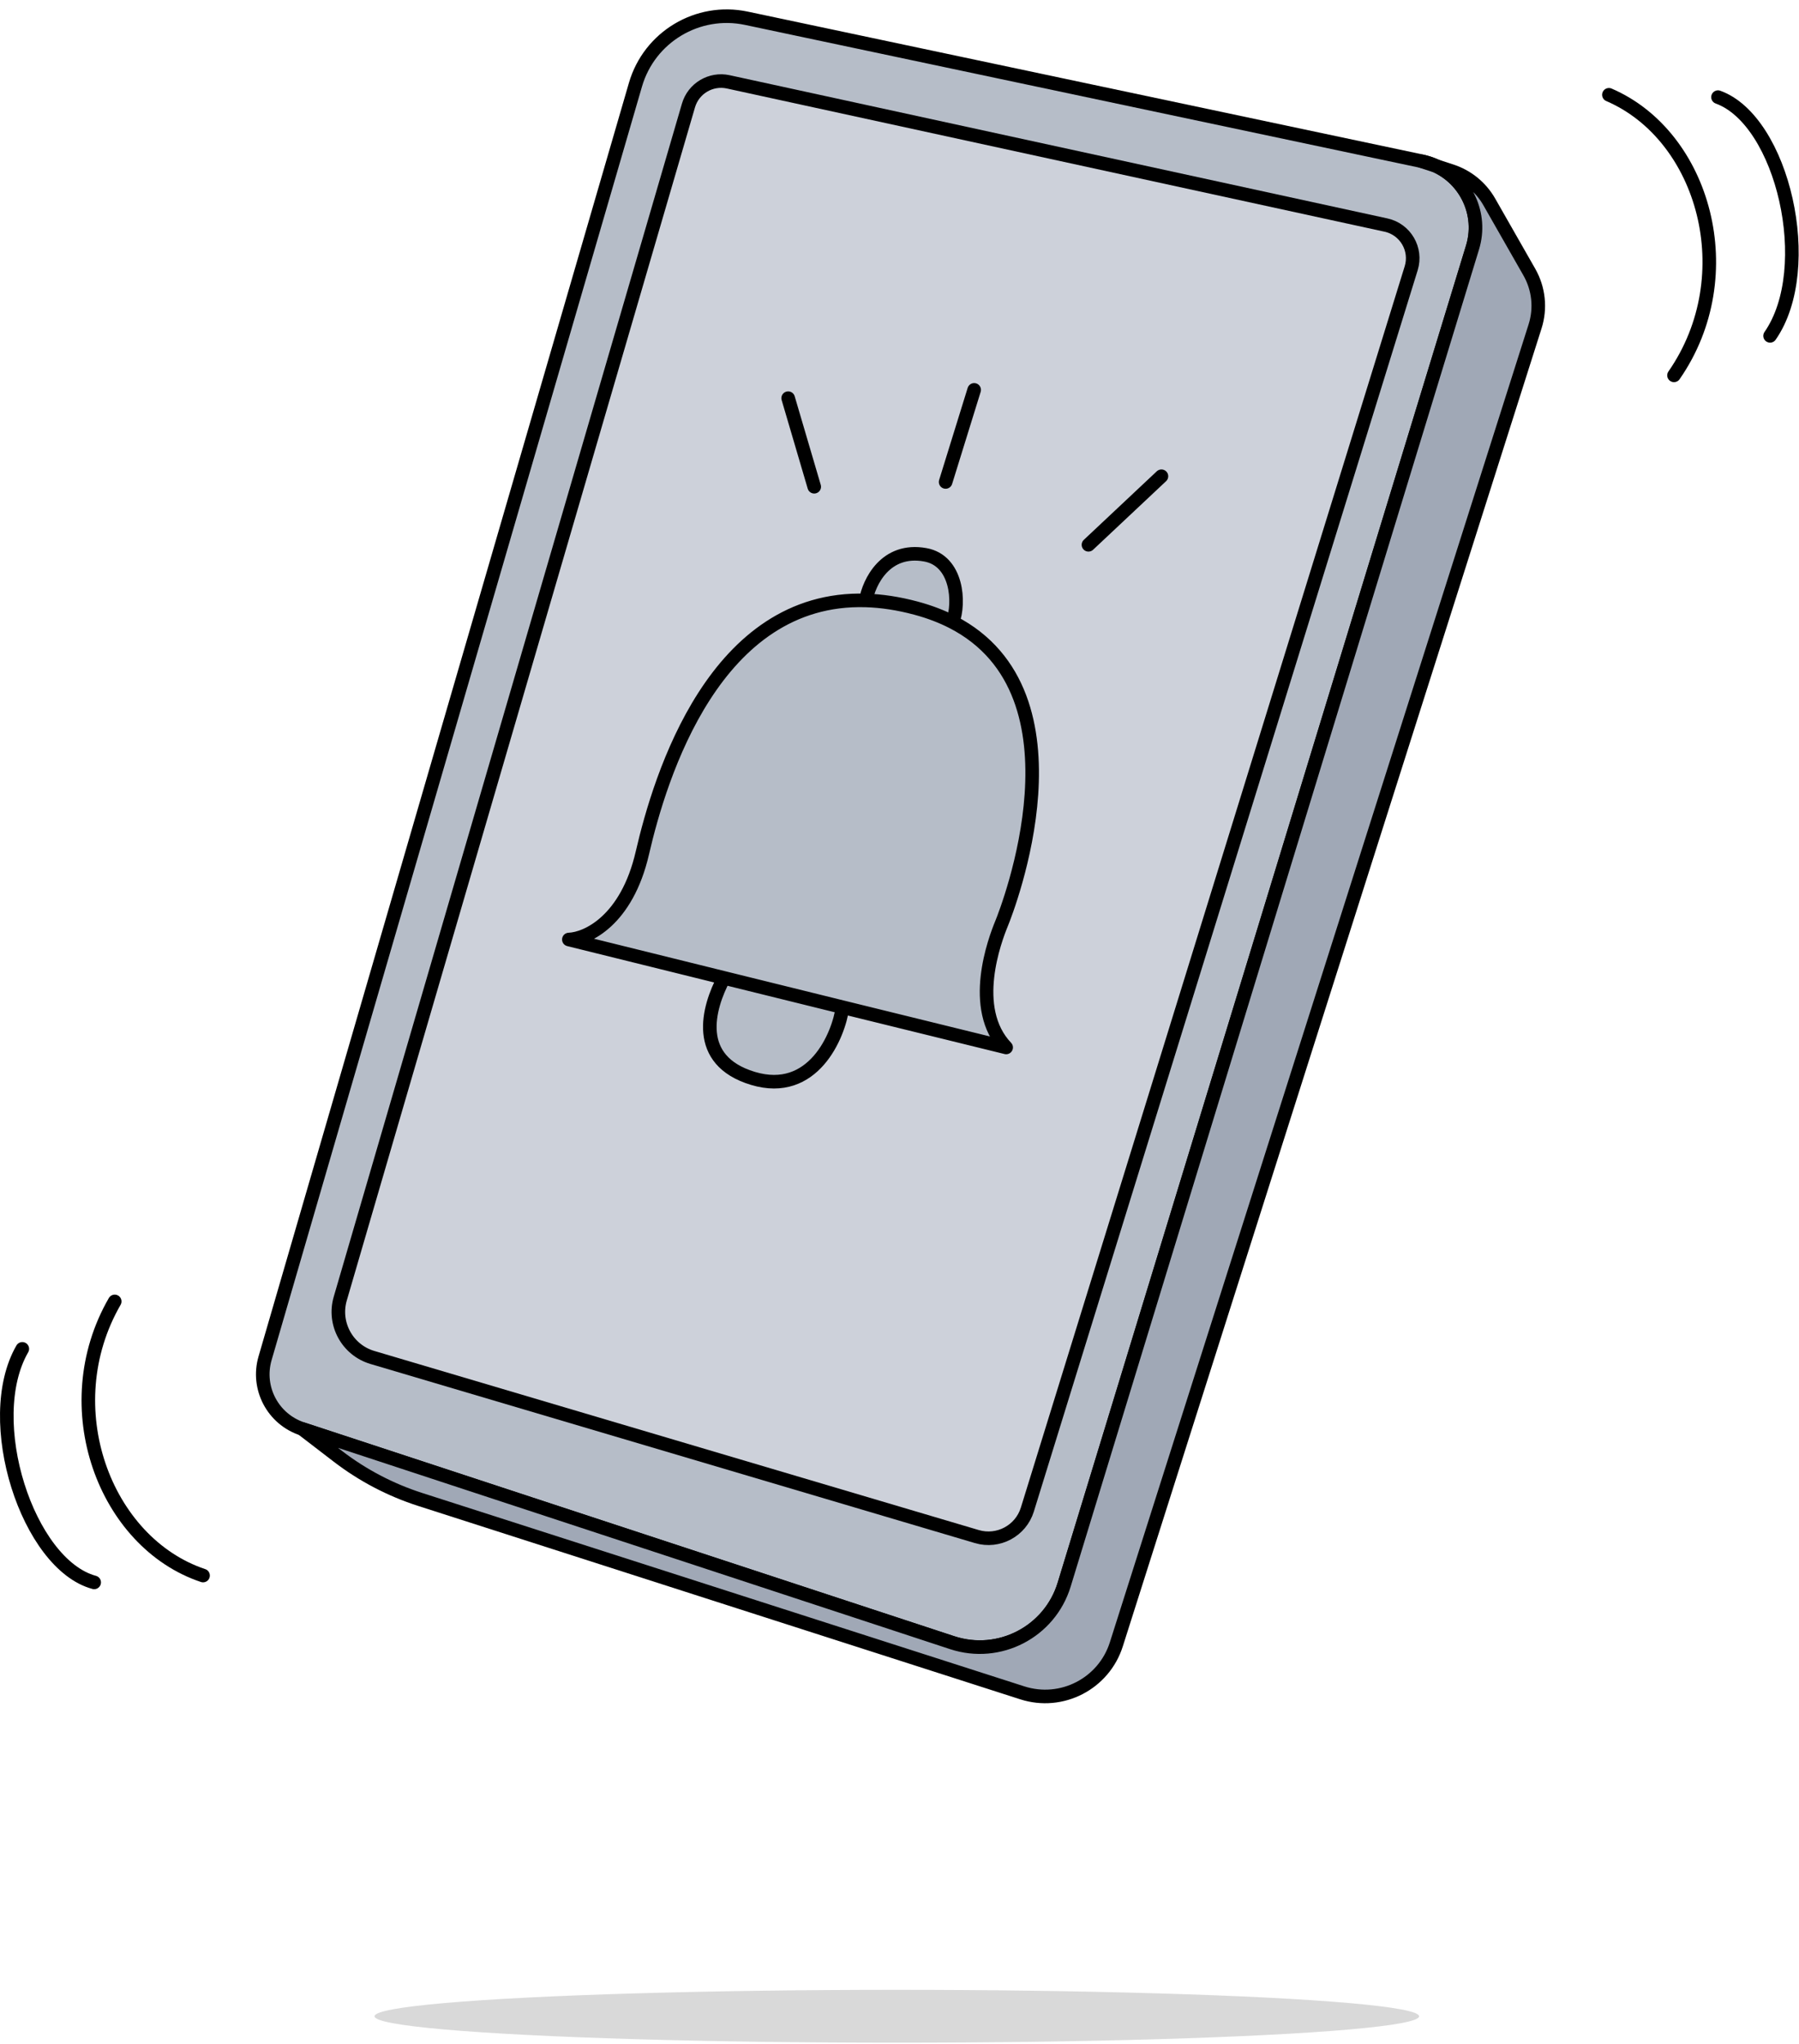 <svg width="265" height="301" viewBox="0 0 265 301" fill="none" xmlns="http://www.w3.org/2000/svg">
<path d="M93.605 12.477L39.045 200.049C37.773 204.424 40.195 209.021 44.524 210.445L98.702 228.26L140.264 241.927C147.188 244.203 154.629 240.344 156.758 233.374L216.906 36.443C218.621 30.83 215.155 24.954 209.413 23.739L209.256 23.706L109.946 2.69C102.777 1.173 95.651 5.441 93.605 12.477Z" fill="#B6BDC8" stroke="black" stroke-width="2" stroke-linecap="round" stroke-linejoin="round"/>
<path d="M101.413 15.539L50.123 191.254C49.043 194.954 51.158 198.832 54.855 199.927L143.898 226.307C147.048 227.24 150.363 225.466 151.334 222.327L207.873 39.51C208.739 36.711 207.023 33.771 204.16 33.147L107.277 12.055C104.71 11.496 102.149 13.018 101.413 15.539Z" fill="#CDD1DA" stroke="black" stroke-width="2" stroke-linecap="round" stroke-linejoin="round"/>
<path d="M83.795 138.371C86.444 138.28 92.319 135.602 94.623 125.625C97.232 114.326 105.309 87.769 127.534 88.431C128.01 85.749 130.43 80.649 136.296 81.71C141.019 82.564 141.429 88.759 140.329 91.621C160.79 102.162 148.416 133.877 147.526 136.04C146.567 138.371 142.729 148.511 148.211 154.268C142.656 152.911 133.773 150.725 124.108 148.34C123.532 152.548 119.763 161.495 110.913 158.826C102.135 156.179 104.277 148.47 106.64 144.025C97.773 141.833 89.51 139.787 83.795 138.371Z" fill="#B6BDC8"/>
<path d="M116.1 58.641L119.939 71.687M143.498 57.422L139.295 70.984M171.084 70.141L160.334 80.238M127.534 88.431C105.309 87.769 97.232 114.326 94.623 125.625C92.319 135.602 86.444 138.28 83.795 138.371C89.51 139.787 97.773 141.833 106.64 144.025M127.534 88.431C129.84 88.5 132.298 88.862 134.917 89.564C136.935 90.105 138.732 90.798 140.329 91.621M127.534 88.431C128.01 85.749 130.43 80.649 136.296 81.71C141.019 82.564 141.429 88.759 140.329 91.621M140.329 91.621C160.79 102.162 148.416 133.877 147.526 136.04C146.567 138.371 142.729 148.511 148.211 154.268C142.656 152.911 133.773 150.725 124.108 148.34M106.64 144.025C112.385 145.446 118.384 146.928 124.108 148.34M106.64 144.025C104.277 148.47 102.135 156.179 110.913 158.826C119.763 161.495 123.532 152.548 124.108 148.34" stroke="black" stroke-width="2" stroke-linecap="round" stroke-linejoin="round"/>
<path d="M156.756 233.385L216.908 36.454C218.405 31.552 215.951 26.45 211.481 24.426L209.414 23.75C210.142 23.904 210.833 24.133 211.481 24.426L213.799 25.185C216.158 25.956 218.145 27.578 219.375 29.733L225.28 40.081C226.664 42.508 226.97 45.403 226.124 48.066L164.439 242.181C162.596 247.983 156.389 251.184 150.593 249.323L61.896 220.84C57.516 219.433 53.412 217.282 49.764 214.481L44.522 210.455L140.262 241.937C147.185 244.214 154.627 240.355 156.756 233.385Z" fill="#A0A8B6" stroke="black" stroke-width="2" stroke-linecap="round" stroke-linejoin="round"/>
<ellipse cx="132.104" cy="296.957" rx="76.934" ry="3.895" fill="#D9D9D9"/>
<path d="M236.998 13.961C251.039 19.99 256.832 40.544 246.588 55.283" stroke="black" stroke-width="2" stroke-linecap="round" stroke-linejoin="round"/>
<path d="M29.912 232.047C15.416 227.213 7.923 207.217 16.899 191.672" stroke="black" stroke-width="2" stroke-linecap="round" stroke-linejoin="round"/>
<path d="M253.068 14.305C262.59 17.743 267.672 39.491 260.74 49.465" stroke="black" stroke-width="2" stroke-linecap="round" stroke-linejoin="round"/>
<path d="M13.873 233.055C4.097 230.425 -2.787 209.179 3.287 198.66" stroke="black" stroke-width="2" stroke-linecap="round" stroke-linejoin="round"/>
</svg>
